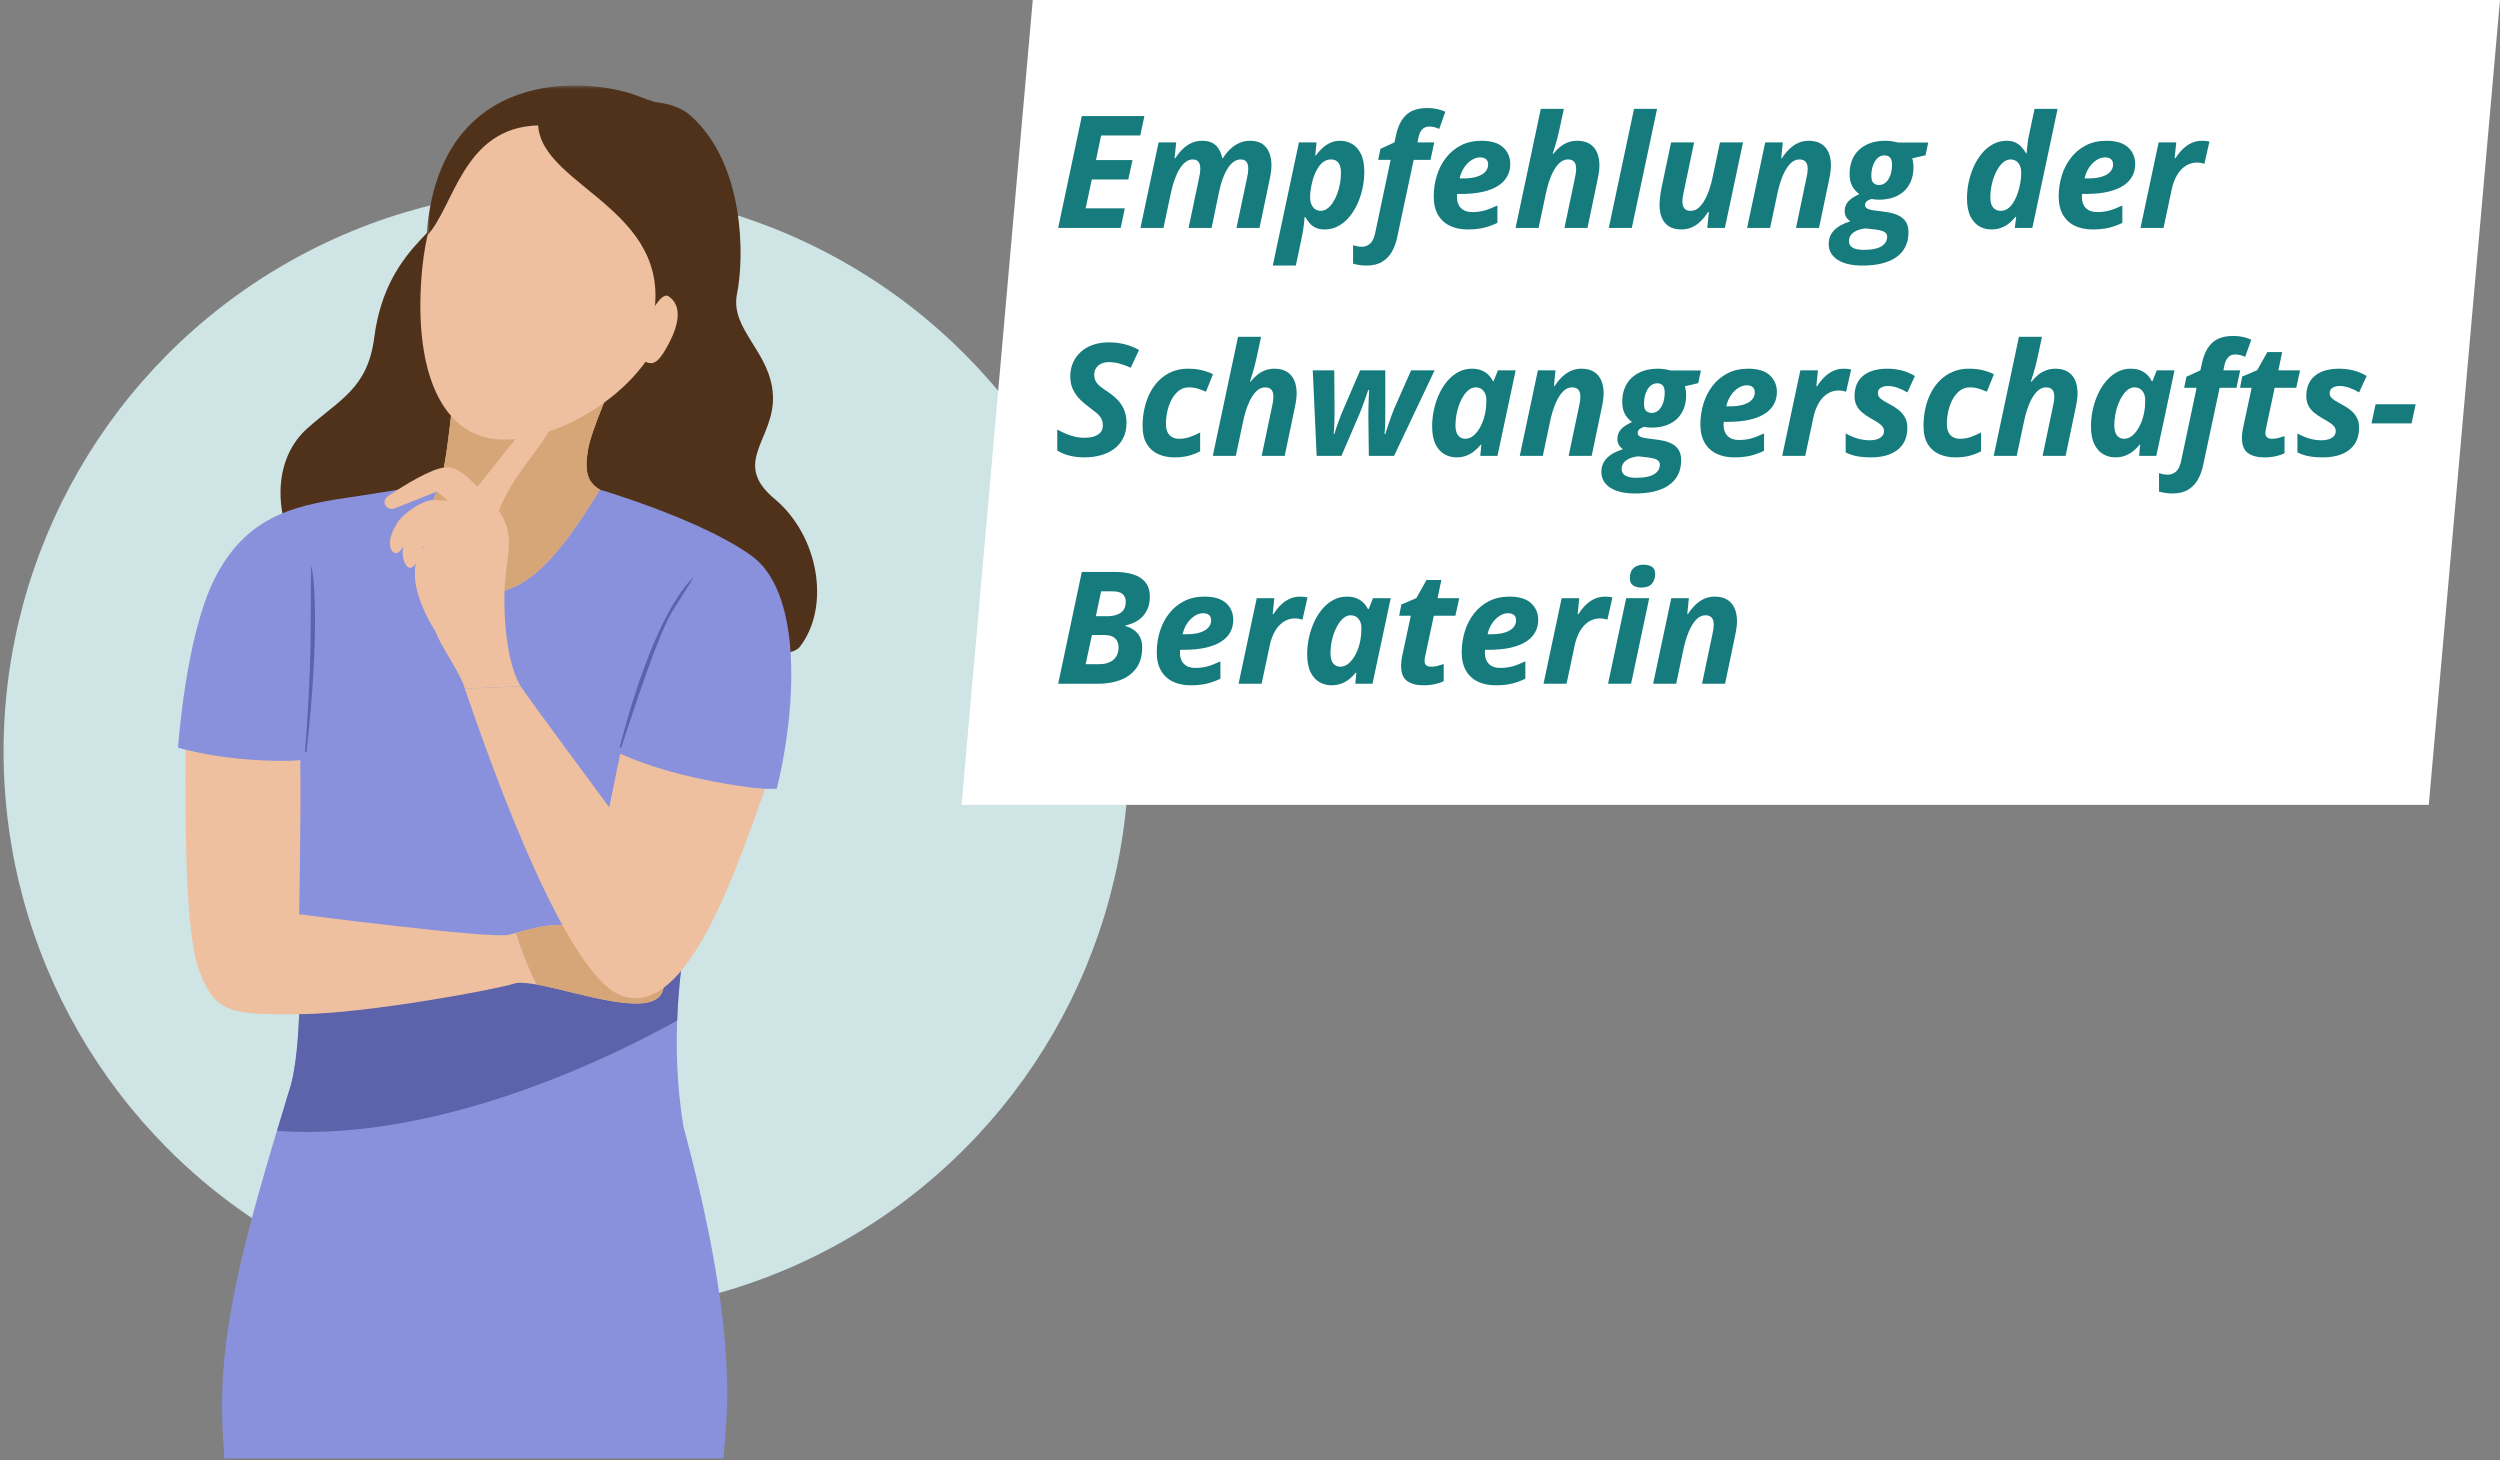 <?xml version="1.0" encoding="UTF-8"?>
<svg xmlns="http://www.w3.org/2000/svg" xmlns:xlink="http://www.w3.org/1999/xlink" width="351px" height="205px" viewBox="0 0 351 205" version="1.1">
  <rect x="0" y="0" width="351" height="205" fill="#808080" stroke="none"/>
  <title>Group 4</title>
  <defs>
    <polygon id="path-1" points="0 0 40.32 0 40.32 35.737 0 35.737"></polygon>
  </defs>
  <g id="Layouts" stroke="none" stroke-width="1" fill="none" fill-rule="evenodd">
    <g id="SSW_Seitenelement_Desktop" transform="translate(-220, -1693)">
      <g id="Group-9" transform="translate(220.5, 1693)">
        <g id="Group-2" transform="translate(0, 26.5)" fill="#CEE4E5">
          <circle id="Oval" cx="79" cy="79" r="79"></circle>
        </g>
        <g id="Group-3" transform="translate(134.5, 0)">
          <polygon id="Rectangle" fill="#FFFFFF" points="10 -2.47774024e-13 216 -2.47774024e-13 206 113 0 113"></polygon>
          <g id="Empfehlung-der-Schwa" transform="translate(13.44, 15.167)" fill="#157B7C" fill-rule="nonzero">
            <polygon id="Path" points="0.129 16.833 3.448 1.128 12.235 1.128 11.655 3.856 6.155 3.856 5.436 7.305 10.56 7.305 9.969 10.033 4.845 10.033 3.985 14.083 9.485 14.083 8.905 16.833"></polygon>
            <path d="M11.681,16.833 L14.227,4.823 L16.697,4.823 L16.472,7.047 L16.569,7.047 C16.876,6.567 17.217,6.145 17.589,5.779 C17.961,5.414 18.375,5.126 18.83,4.915 C19.285,4.703 19.791,4.598 20.35,4.598 C21.173,4.598 21.813,4.814 22.267,5.248 C22.722,5.681 23.021,6.281 23.164,7.047 L23.25,7.047 C23.551,6.567 23.891,6.145 24.271,5.779 C24.65,5.414 25.075,5.126 25.544,4.915 C26.013,4.703 26.523,4.598 27.074,4.598 C28.077,4.598 28.827,4.909 29.325,5.532 C29.823,6.155 30.071,6.997 30.071,8.057 C30.071,8.322 30.05,8.619 30.007,8.948 C29.964,9.278 29.903,9.625 29.824,9.99 L28.396,16.833 L25.162,16.833 L26.645,9.818 C26.702,9.575 26.745,9.346 26.774,9.131 C26.802,8.916 26.817,8.719 26.817,8.54 C26.817,8.089 26.729,7.756 26.553,7.541 C26.378,7.326 26.115,7.219 25.764,7.219 C25.391,7.219 25.048,7.337 24.733,7.573 C24.418,7.81 24.131,8.139 23.873,8.562 C23.615,8.984 23.388,9.475 23.191,10.033 C22.994,10.592 22.831,11.193 22.702,11.838 L21.671,16.833 L18.438,16.833 L19.909,9.818 C19.967,9.575 20.01,9.346 20.038,9.131 C20.067,8.916 20.081,8.719 20.081,8.54 C20.081,8.089 19.994,7.756 19.818,7.541 C19.643,7.326 19.379,7.219 19.029,7.219 C18.663,7.219 18.323,7.34 18.008,7.584 C17.693,7.827 17.406,8.162 17.149,8.588 C16.891,9.014 16.663,9.507 16.467,10.065 C16.27,10.624 16.103,11.222 15.967,11.859 L14.914,16.833 L11.681,16.833 Z" id="Path"></path>
            <path d="M30.258,22.118 L33.932,4.823 L36.403,4.823 L36.22,6.649 L36.317,6.649 C36.567,6.306 36.857,5.976 37.187,5.661 C37.516,5.346 37.892,5.09 38.315,4.893 C38.737,4.696 39.206,4.598 39.722,4.598 C40.302,4.598 40.85,4.741 41.366,5.027 C41.881,5.314 42.3,5.778 42.622,6.418 C42.945,7.059 43.106,7.913 43.106,8.98 C43.106,9.761 43.022,10.536 42.853,11.306 C42.685,12.076 42.442,12.806 42.123,13.498 C41.804,14.189 41.418,14.801 40.963,15.334 C40.508,15.868 39.994,16.287 39.421,16.591 C38.848,16.896 38.222,17.048 37.541,17.048 C37.054,17.048 36.643,16.971 36.306,16.817 C35.969,16.663 35.685,16.453 35.452,16.188 C35.219,15.924 35.006,15.626 34.813,15.297 L34.727,15.297 C34.684,15.877 34.627,16.412 34.555,16.903 C34.483,17.393 34.387,17.914 34.265,18.466 L33.492,22.118 L30.258,22.118 Z M36.994,14.438 C37.309,14.438 37.609,14.335 37.896,14.131 C38.182,13.927 38.444,13.648 38.68,13.293 C38.916,12.939 39.121,12.534 39.292,12.08 C39.464,11.625 39.597,11.143 39.69,10.635 C39.783,10.126 39.829,9.618 39.829,9.109 C39.829,8.479 39.713,8.007 39.48,7.691 C39.248,7.376 38.895,7.219 38.422,7.219 C38.079,7.219 37.765,7.308 37.482,7.487 C37.199,7.666 36.951,7.906 36.736,8.207 C36.521,8.508 36.335,8.846 36.177,9.222 C36.02,9.598 35.891,9.987 35.79,10.388 C35.69,10.789 35.617,11.175 35.57,11.548 C35.524,11.92 35.5,12.253 35.5,12.547 C35.5,13.113 35.635,13.569 35.903,13.917 C36.172,14.264 36.535,14.438 36.994,14.438 Z" id="Shape"></path>
            <path d="M43.4,22.118 C43.056,22.118 42.714,22.091 42.374,22.038 C42.034,21.984 41.753,21.921 41.531,21.85 L41.531,19.25 C41.76,19.329 41.971,19.386 42.165,19.422 C42.358,19.458 42.559,19.476 42.766,19.476 C43.203,19.476 43.586,19.331 43.916,19.041 C44.245,18.75 44.478,18.287 44.614,17.649 L46.805,7.283 L45.054,7.283 L45.377,5.726 L47.342,4.823 L47.536,3.921 C47.693,3.19 47.903,2.575 48.164,2.073 C48.426,1.572 48.739,1.169 49.104,0.865 C49.469,0.56 49.89,0.34 50.366,0.204 C50.843,0.068 51.374,0 51.962,0 C52.456,0 52.912,0.047 53.331,0.14 C53.75,0.233 54.135,0.362 54.486,0.526 L53.627,2.933 C53.419,2.84 53.2,2.761 52.971,2.696 C52.742,2.632 52.484,2.6 52.198,2.6 C51.79,2.6 51.46,2.743 51.21,3.029 C50.959,3.316 50.791,3.692 50.705,4.157 L50.576,4.823 L52.928,4.823 L52.402,7.283 L50.039,7.283 L47.729,18.133 C47.579,18.863 47.337,19.531 47.004,20.136 C46.671,20.741 46.213,21.223 45.629,21.581 C45.045,21.939 44.302,22.118 43.4,22.118 Z" id="Path"></path>
            <path d="M57.605,17.048 C56.667,17.048 55.842,16.878 55.129,16.538 C54.417,16.197 53.86,15.684 53.459,14.996 C53.058,14.309 52.857,13.446 52.857,12.407 C52.857,11.405 53,10.436 53.287,9.501 C53.573,8.567 54.001,7.731 54.571,6.993 C55.14,6.256 55.842,5.672 56.676,5.242 C57.51,4.812 58.475,4.598 59.571,4.598 C60.917,4.598 61.925,4.904 62.595,5.516 C63.265,6.128 63.599,6.914 63.599,7.874 C63.599,8.504 63.458,9.077 63.175,9.593 C62.892,10.108 62.464,10.551 61.891,10.919 C61.318,11.288 60.599,11.571 59.732,11.768 C58.866,11.965 57.849,12.063 56.681,12.063 L56.134,12.063 C56.126,12.149 56.121,12.225 56.117,12.289 C56.114,12.354 56.112,12.425 56.112,12.504 C56.112,13.148 56.298,13.66 56.671,14.04 C57.043,14.42 57.569,14.609 58.25,14.609 C58.88,14.609 59.453,14.538 59.969,14.395 C60.484,14.251 61.093,14.015 61.795,13.686 L61.795,16.124 C61.165,16.432 60.524,16.663 59.872,16.817 C59.22,16.971 58.465,17.048 57.605,17.048 Z M56.488,9.883 L56.971,9.883 C57.802,9.883 58.477,9.793 58.996,9.614 C59.516,9.435 59.895,9.199 60.135,8.905 C60.375,8.612 60.495,8.293 60.495,7.949 C60.495,7.605 60.396,7.349 60.2,7.181 C60.003,7.013 59.725,6.929 59.367,6.929 C58.966,6.929 58.568,7.054 58.175,7.305 C57.781,7.555 57.433,7.903 57.133,8.347 C56.832,8.791 56.617,9.303 56.488,9.883 Z" id="Shape"></path>
            <path d="M64.345,16.833 L67.89,0.118 L71.123,0.118 L70.5,3.019 C70.436,3.348 70.348,3.722 70.237,4.141 C70.126,4.56 70.009,4.972 69.888,5.376 C69.766,5.781 69.655,6.13 69.555,6.424 L69.641,6.424 C69.934,6.059 70.251,5.738 70.591,5.462 C70.931,5.187 71.302,4.974 71.703,4.823 C72.104,4.673 72.541,4.598 73.014,4.598 C73.701,4.598 74.276,4.739 74.738,5.022 C75.2,5.305 75.545,5.704 75.774,6.22 C76.004,6.735 76.118,7.348 76.118,8.057 C76.118,8.322 76.097,8.619 76.054,8.948 C76.011,9.278 75.95,9.625 75.871,9.99 L74.442,16.833 L71.209,16.833 L72.681,9.818 C72.738,9.575 72.781,9.346 72.81,9.131 C72.838,8.916 72.853,8.719 72.853,8.54 C72.853,8.089 72.756,7.756 72.562,7.541 C72.369,7.326 72.079,7.219 71.692,7.219 C71.205,7.219 70.765,7.428 70.371,7.847 C69.977,8.266 69.635,8.826 69.345,9.528 C69.055,10.23 68.817,11.007 68.631,11.859 L67.578,16.833 L64.345,16.833 Z" id="Path"></path>
            <polygon id="Path" points="77.433 16.833 80.978 0.118 84.211 0.118 80.666 16.833"></polygon>
            <path d="M87.61,17.048 C86.922,17.048 86.353,16.908 85.902,16.629 C85.451,16.35 85.114,15.95 84.892,15.431 C84.67,14.912 84.559,14.301 84.559,13.6 C84.559,13.335 84.58,12.994 84.623,12.579 C84.666,12.164 84.731,11.741 84.817,11.312 L86.181,4.823 L89.414,4.823 L87.943,11.838 C87.893,12.081 87.851,12.311 87.819,12.525 C87.787,12.74 87.771,12.937 87.771,13.116 C87.771,13.567 87.868,13.9 88.061,14.115 C88.254,14.33 88.544,14.438 88.931,14.438 C89.425,14.438 89.867,14.228 90.258,13.809 C90.648,13.39 90.99,12.828 91.284,12.123 C91.577,11.417 91.814,10.642 91.993,9.797 L93.045,4.823 L96.279,4.823 L93.733,16.833 L91.262,16.833 L91.488,14.609 L91.37,14.609 C91.062,15.082 90.723,15.503 90.354,15.872 C89.986,16.24 89.576,16.529 89.124,16.736 C88.673,16.944 88.168,17.048 87.61,17.048 Z" id="Path"></path>
            <path d="M96.852,16.833 L99.398,4.823 L101.869,4.823 L101.643,7.047 L101.74,7.047 C102.048,6.567 102.388,6.145 102.76,5.779 C103.133,5.414 103.546,5.126 104.001,4.915 C104.456,4.703 104.963,4.598 105.521,4.598 C106.209,4.598 106.783,4.739 107.245,5.022 C107.707,5.305 108.053,5.704 108.282,6.22 C108.511,6.735 108.626,7.348 108.626,8.057 C108.626,8.322 108.604,8.619 108.561,8.948 C108.518,9.278 108.457,9.625 108.379,9.99 L106.95,16.833 L103.716,16.833 L105.188,9.818 C105.245,9.575 105.288,9.346 105.317,9.131 C105.346,8.916 105.36,8.719 105.36,8.54 C105.36,8.089 105.263,7.756 105.07,7.541 C104.877,7.326 104.587,7.219 104.2,7.219 C103.713,7.219 103.272,7.428 102.879,7.847 C102.485,8.266 102.143,8.826 101.853,9.528 C101.563,10.23 101.324,11.007 101.138,11.859 L100.086,16.833 L96.852,16.833 Z" id="Path"></path>
            <path d="M113.045,22.118 C111.555,22.118 110.393,21.848 109.559,21.307 C108.725,20.766 108.307,20.023 108.307,19.078 C108.307,18.348 108.553,17.719 109.043,17.193 C109.534,16.667 110.302,16.231 111.347,15.888 C111.082,15.723 110.884,15.521 110.751,15.281 C110.619,15.041 110.553,14.767 110.553,14.459 C110.553,13.951 110.712,13.512 111.031,13.143 C111.349,12.774 111.874,12.422 112.604,12.085 C112.139,11.734 111.795,11.333 111.573,10.882 C111.351,10.431 111.24,9.883 111.24,9.238 C111.24,8.551 111.349,7.926 111.568,7.364 C111.786,6.802 112.099,6.324 112.508,5.93 C112.944,5.5 113.478,5.171 114.108,4.941 C114.738,4.712 115.455,4.598 116.257,4.598 C116.55,4.598 116.847,4.619 117.148,4.662 C117.449,4.705 117.746,4.766 118.04,4.845 L122.283,4.845 L121.907,6.628 L120.038,7.068 C120.095,7.255 120.138,7.453 120.167,7.665 C120.195,7.876 120.21,8.1 120.21,8.336 C120.21,9.009 120.104,9.62 119.893,10.167 C119.682,10.715 119.379,11.186 118.985,11.58 C118.57,11.995 118.056,12.314 117.444,12.536 C116.831,12.758 116.142,12.869 115.376,12.869 C115.168,12.869 114.975,12.86 114.796,12.842 C114.617,12.824 114.456,12.798 114.312,12.762 C114.012,12.855 113.786,12.971 113.636,13.111 C113.485,13.25 113.41,13.413 113.41,13.6 C113.41,13.764 113.464,13.9 113.571,14.008 C113.671,14.101 113.815,14.176 114.001,14.233 C114.187,14.291 114.416,14.337 114.688,14.373 L116.16,14.566 C116.941,14.667 117.576,14.833 118.067,15.066 C118.557,15.299 118.921,15.61 119.157,16 C119.393,16.391 119.512,16.872 119.512,17.445 C119.512,18.226 119.361,18.912 119.06,19.502 C118.76,20.093 118.316,20.589 117.728,20.99 C117.184,21.363 116.518,21.644 115.73,21.833 C114.943,22.023 114.047,22.118 113.045,22.118 Z M113.238,19.916 C113.832,19.916 114.35,19.866 114.79,19.766 C115.231,19.665 115.583,19.519 115.848,19.325 C116.07,19.168 116.237,18.985 116.348,18.777 C116.459,18.57 116.514,18.333 116.514,18.068 C116.514,17.954 116.498,17.855 116.466,17.773 C116.434,17.691 116.386,17.617 116.321,17.553 C116.185,17.41 116.001,17.304 115.768,17.236 C115.535,17.168 115.254,17.112 114.925,17.069 L113.464,16.897 C112.962,16.962 112.54,17.075 112.196,17.236 C111.852,17.397 111.593,17.599 111.417,17.843 C111.242,18.086 111.154,18.366 111.154,18.681 C111.154,19.096 111.328,19.406 111.675,19.61 C112.022,19.814 112.543,19.916 113.238,19.916 Z M115.397,10.807 C115.755,10.807 116.07,10.681 116.343,10.431 C116.615,10.18 116.826,9.836 116.976,9.399 C117.127,8.963 117.202,8.465 117.202,7.906 C117.202,7.677 117.175,7.48 117.121,7.315 C117.068,7.151 116.991,7.018 116.89,6.918 C116.804,6.825 116.699,6.757 116.574,6.714 C116.448,6.671 116.303,6.649 116.138,6.649 C115.859,6.649 115.607,6.723 115.381,6.87 C115.156,7.016 114.962,7.221 114.801,7.482 C114.64,7.743 114.515,8.048 114.425,8.395 C114.336,8.742 114.291,9.12 114.291,9.528 C114.291,9.657 114.3,9.775 114.318,9.883 C114.336,9.99 114.359,10.09 114.388,10.184 C114.545,10.599 114.882,10.807 115.397,10.807 Z" id="Shape"></path>
            <path d="M131.121,17.048 C130.541,17.048 129.993,16.905 129.478,16.618 C128.962,16.332 128.541,15.868 128.216,15.227 C127.89,14.586 127.727,13.736 127.727,12.676 C127.727,11.895 127.811,11.118 127.979,10.345 C128.147,9.571 128.391,8.839 128.71,8.148 C129.028,7.457 129.415,6.845 129.87,6.311 C130.325,5.778 130.84,5.359 131.417,5.054 C131.993,4.75 132.618,4.598 133.291,4.598 C133.771,4.598 134.177,4.676 134.51,4.834 C134.843,4.992 135.132,5.203 135.375,5.468 C135.619,5.733 135.834,6.03 136.02,6.359 L136.106,6.359 C136.106,6.316 136.116,6.159 136.138,5.887 C136.159,5.615 136.192,5.301 136.235,4.947 C136.278,4.592 136.331,4.265 136.396,3.964 L137.212,0.118 L140.446,0.118 L136.901,16.833 L134.441,16.833 L134.634,15.275 L134.548,15.275 C134.262,15.626 133.952,15.934 133.619,16.199 C133.286,16.464 132.915,16.672 132.507,16.822 C132.099,16.973 131.637,17.048 131.121,17.048 Z M132.475,14.438 C132.811,14.438 133.118,14.346 133.393,14.164 C133.669,13.981 133.912,13.737 134.124,13.433 C134.335,13.129 134.518,12.787 134.672,12.407 C134.826,12.028 134.953,11.639 135.053,11.242 C135.153,10.844 135.227,10.459 135.273,10.087 C135.32,9.715 135.343,9.389 135.343,9.109 C135.343,8.536 135.209,8.078 134.94,7.734 C134.672,7.391 134.305,7.219 133.839,7.219 C133.524,7.219 133.225,7.321 132.942,7.525 C132.659,7.729 132.4,8.008 132.163,8.363 C131.927,8.717 131.721,9.122 131.546,9.577 C131.37,10.031 131.236,10.513 131.143,11.021 C131.05,11.53 131.003,12.038 131.003,12.547 C131.003,13.17 131.13,13.641 131.384,13.959 C131.639,14.278 132.002,14.438 132.475,14.438 Z" id="Shape"></path>
            <path d="M145.348,17.048 C144.41,17.048 143.585,16.878 142.872,16.538 C142.159,16.197 141.603,15.684 141.202,14.996 C140.801,14.309 140.6,13.446 140.6,12.407 C140.6,11.405 140.743,10.436 141.03,9.501 C141.316,8.567 141.744,7.731 142.313,6.993 C142.883,6.256 143.585,5.672 144.419,5.242 C145.253,4.812 146.218,4.598 147.314,4.598 C148.66,4.598 149.668,4.904 150.338,5.516 C151.007,6.128 151.342,6.914 151.342,7.874 C151.342,8.504 151.201,9.077 150.918,9.593 C150.635,10.108 150.207,10.551 149.634,10.919 C149.061,11.288 148.342,11.571 147.475,11.768 C146.608,11.965 145.592,12.063 144.424,12.063 L143.876,12.063 C143.869,12.149 143.864,12.225 143.86,12.289 C143.857,12.354 143.855,12.425 143.855,12.504 C143.855,13.148 144.041,13.66 144.413,14.04 C144.786,14.42 145.312,14.609 145.993,14.609 C146.623,14.609 147.196,14.538 147.711,14.395 C148.227,14.251 148.836,14.015 149.537,13.686 L149.537,16.124 C148.907,16.432 148.266,16.663 147.615,16.817 C146.963,16.971 146.207,17.048 145.348,17.048 Z M144.231,9.883 L144.714,9.883 C145.545,9.883 146.22,9.793 146.739,9.614 C147.258,9.435 147.638,9.199 147.878,8.905 C148.118,8.612 148.238,8.293 148.238,7.949 C148.238,7.605 148.139,7.349 147.942,7.181 C147.745,7.013 147.468,6.929 147.11,6.929 C146.709,6.929 146.311,7.054 145.917,7.305 C145.524,7.555 145.176,7.903 144.875,8.347 C144.575,8.791 144.36,9.303 144.231,9.883 Z" id="Shape"></path>
            <path d="M152.088,16.833 L154.633,4.823 L157.104,4.823 L156.879,7.047 L156.997,7.047 C157.319,6.538 157.67,6.102 158.049,5.736 C158.429,5.371 158.841,5.09 159.285,4.893 C159.729,4.696 160.212,4.598 160.735,4.598 C160.907,4.598 161.091,4.608 161.288,4.63 C161.485,4.651 161.644,4.68 161.766,4.716 L161.057,7.831 C160.943,7.788 160.79,7.749 160.601,7.713 C160.411,7.677 160.205,7.659 159.983,7.659 C159.582,7.659 159.199,7.74 158.834,7.901 C158.468,8.062 158.132,8.3 157.824,8.615 C157.516,8.93 157.246,9.326 157.013,9.802 C156.78,10.278 156.596,10.832 156.46,11.462 L155.321,16.833 L152.088,16.833 Z" id="Path"></path>
            <path d="M3.824,49.048 C3.036,49.048 2.315,48.962 1.66,48.79 C1.004,48.618 0.451,48.382 0,48.081 L0,45.138 C0.652,45.503 1.291,45.788 1.917,45.992 C2.544,46.196 3.187,46.298 3.846,46.298 C4.211,46.298 4.549,46.264 4.861,46.196 C5.172,46.128 5.443,46.022 5.672,45.879 C5.901,45.736 6.08,45.557 6.209,45.342 C6.338,45.127 6.402,44.876 6.402,44.59 C6.402,44.182 6.322,43.84 6.161,43.564 C6,43.288 5.778,43.032 5.495,42.796 C5.212,42.56 4.884,42.305 4.512,42.033 C4.075,41.718 3.651,41.36 3.239,40.959 C2.827,40.558 2.489,40.091 2.224,39.557 C1.959,39.024 1.826,38.399 1.826,37.683 C1.826,36.981 1.953,36.34 2.208,35.76 C2.462,35.18 2.825,34.675 3.298,34.245 C3.771,33.815 4.338,33.484 5,33.251 C5.663,33.019 6.402,32.902 7.219,32.902 C8.028,32.902 8.778,32.99 9.469,33.166 C10.16,33.341 10.832,33.608 11.483,33.966 L10.312,36.469 C9.754,36.204 9.222,36.005 8.717,35.873 C8.212,35.74 7.713,35.674 7.219,35.674 C6.925,35.674 6.655,35.715 6.408,35.797 C6.161,35.88 5.946,35.998 5.763,36.152 C5.581,36.306 5.439,36.49 5.339,36.705 C5.239,36.92 5.188,37.163 5.188,37.436 C5.188,37.808 5.265,38.127 5.419,38.392 C5.573,38.657 5.795,38.902 6.085,39.127 C6.375,39.353 6.725,39.602 7.133,39.874 C7.713,40.254 8.194,40.66 8.578,41.093 C8.961,41.527 9.247,41.997 9.437,42.506 C9.627,43.014 9.722,43.576 9.722,44.192 C9.722,45.016 9.568,45.732 9.26,46.341 C8.952,46.95 8.528,47.454 7.987,47.855 C7.446,48.257 6.819,48.556 6.107,48.752 C5.394,48.949 4.633,49.048 3.824,49.048 Z" id="Path"></path>
            <path d="M16.45,49.048 C15.62,49.048 14.866,48.899 14.189,48.602 C13.512,48.305 12.975,47.832 12.578,47.184 C12.18,46.536 11.982,45.686 11.982,44.633 C11.982,43.766 12.071,42.936 12.25,42.141 C12.429,41.346 12.694,40.612 13.045,39.938 C13.396,39.265 13.829,38.68 14.345,38.182 C14.861,37.684 15.451,37.296 16.117,37.017 C16.783,36.737 17.525,36.598 18.341,36.598 C19.057,36.598 19.7,36.666 20.269,36.802 C20.839,36.938 21.37,37.128 21.864,37.371 L20.876,39.831 C20.489,39.666 20.11,39.523 19.738,39.401 C19.365,39.28 18.943,39.219 18.47,39.219 C17.961,39.219 17.508,39.366 17.111,39.659 C16.714,39.953 16.377,40.347 16.101,40.841 C15.826,41.335 15.616,41.888 15.473,42.5 C15.33,43.113 15.258,43.734 15.258,44.364 C15.258,44.815 15.331,45.195 15.478,45.503 C15.625,45.811 15.836,46.044 16.112,46.201 C16.388,46.359 16.719,46.438 17.106,46.438 C17.65,46.438 18.155,46.353 18.62,46.185 C19.086,46.017 19.566,45.807 20.06,45.557 L20.06,48.199 C19.558,48.464 19.018,48.672 18.438,48.822 C17.858,48.973 17.195,49.048 16.45,49.048 Z" id="Path"></path>
            <path d="M21.836,48.833 L25.381,32.118 L28.615,32.118 L27.992,35.019 C27.927,35.348 27.839,35.722 27.728,36.141 C27.617,36.56 27.501,36.972 27.379,37.376 C27.258,37.781 27.147,38.13 27.046,38.424 L27.132,38.424 C27.426,38.059 27.743,37.738 28.083,37.462 C28.423,37.187 28.794,36.974 29.195,36.823 C29.596,36.673 30.033,36.598 30.505,36.598 C31.193,36.598 31.767,36.739 32.229,37.022 C32.691,37.305 33.037,37.704 33.266,38.22 C33.495,38.735 33.61,39.348 33.61,40.057 C33.61,40.322 33.588,40.619 33.545,40.948 C33.502,41.278 33.441,41.625 33.363,41.99 L31.934,48.833 L28.701,48.833 L30.172,41.818 C30.23,41.575 30.273,41.346 30.301,41.131 C30.33,40.916 30.344,40.719 30.344,40.54 C30.344,40.089 30.247,39.756 30.054,39.541 C29.861,39.326 29.571,39.219 29.184,39.219 C28.697,39.219 28.257,39.428 27.863,39.847 C27.469,40.266 27.127,40.826 26.837,41.528 C26.547,42.23 26.309,43.007 26.122,43.859 L25.07,48.833 L21.836,48.833 Z" id="Path"></path>
            <path d="M36.418,48.833 L35.87,36.823 L38.888,36.823 L38.931,42.141 C38.931,42.728 38.926,43.312 38.915,43.892 C38.904,44.472 38.87,45.098 38.813,45.771 L38.91,45.771 C39.01,45.406 39.139,45 39.296,44.552 C39.454,44.105 39.604,43.696 39.748,43.328 C39.891,42.959 39.991,42.71 40.048,42.581 L42.53,36.823 L46.053,36.823 L46.053,42.581 C46.053,43.082 46.05,43.591 46.043,44.106 C46.035,44.622 46.003,45.177 45.946,45.771 L46.053,45.771 C46.161,45.442 46.29,45.048 46.44,44.59 C46.59,44.132 46.746,43.68 46.907,43.236 C47.068,42.792 47.21,42.427 47.332,42.141 L49.684,36.823 L52.982,36.823 L47.289,48.833 L43.744,48.833 L43.679,43.247 C43.679,42.946 43.683,42.577 43.69,42.141 C43.697,41.704 43.71,41.258 43.728,40.803 C43.746,40.348 43.765,39.946 43.787,39.595 L43.658,39.595 C43.536,39.946 43.4,40.336 43.25,40.766 C43.099,41.195 42.951,41.611 42.804,42.012 C42.657,42.413 42.523,42.749 42.401,43.021 L39.898,48.833 L36.418,48.833 Z" id="Path"></path>
            <path d="M56.026,49.048 C55.446,49.048 54.898,48.905 54.383,48.618 C53.867,48.332 53.446,47.87 53.12,47.232 C52.795,46.595 52.632,45.75 52.632,44.697 C52.632,43.91 52.716,43.129 52.884,42.355 C53.052,41.582 53.296,40.85 53.615,40.159 C53.933,39.468 54.32,38.855 54.775,38.322 C55.229,37.788 55.745,37.368 56.322,37.06 C56.898,36.752 57.523,36.598 58.196,36.598 C58.705,36.598 59.149,36.671 59.528,36.818 C59.908,36.965 60.234,37.171 60.506,37.436 C60.778,37.701 61,38.008 61.172,38.359 L61.258,38.359 L61.87,36.823 L64.362,36.823 L61.805,48.833 L59.388,48.833 L59.539,47.275 L59.453,47.275 C59.166,47.626 58.855,47.934 58.518,48.199 C58.182,48.464 57.809,48.672 57.401,48.822 C56.993,48.973 56.535,49.048 56.026,49.048 Z M57.294,46.438 C57.738,46.438 58.15,46.264 58.529,45.917 C58.909,45.569 59.235,45.116 59.507,44.558 C59.779,43.999 59.972,43.408 60.087,42.785 C60.144,42.499 60.185,42.21 60.21,41.92 C60.235,41.63 60.248,41.317 60.248,40.98 C60.248,40.472 60.114,40.051 59.845,39.718 C59.576,39.385 59.209,39.219 58.744,39.219 C58.429,39.219 58.13,39.321 57.847,39.525 C57.564,39.729 57.304,40.008 57.068,40.363 C56.832,40.717 56.626,41.122 56.45,41.577 C56.275,42.031 56.141,42.513 56.048,43.021 C55.955,43.53 55.908,44.038 55.908,44.547 C55.908,45.17 56.03,45.641 56.273,45.959 C56.517,46.278 56.857,46.438 57.294,46.438 Z" id="Shape"></path>
            <path d="M64.936,48.833 L67.481,36.823 L69.952,36.823 L69.727,39.047 L69.823,39.047 C70.131,38.567 70.471,38.145 70.844,37.779 C71.216,37.414 71.63,37.126 72.084,36.915 C72.539,36.703 73.046,36.598 73.604,36.598 C74.292,36.598 74.867,36.739 75.329,37.022 C75.791,37.305 76.136,37.704 76.365,38.22 C76.594,38.735 76.709,39.348 76.709,40.057 C76.709,40.322 76.688,40.619 76.645,40.948 C76.602,41.278 76.541,41.625 76.462,41.99 L75.033,48.833 L71.8,48.833 L73.271,41.818 C73.329,41.575 73.372,41.346 73.4,41.131 C73.429,40.916 73.443,40.719 73.443,40.54 C73.443,40.089 73.347,39.756 73.153,39.541 C72.96,39.326 72.67,39.219 72.283,39.219 C71.796,39.219 71.356,39.428 70.962,39.847 C70.568,40.266 70.226,40.826 69.936,41.528 C69.646,42.23 69.408,43.007 69.222,43.859 L68.169,48.833 L64.936,48.833 Z" id="Path"></path>
            <path d="M81.128,54.118 C79.639,54.118 78.477,53.848 77.642,53.307 C76.808,52.766 76.391,52.023 76.391,51.078 C76.391,50.348 76.636,49.719 77.127,49.193 C77.617,48.667 78.385,48.231 79.431,47.888 C79.166,47.723 78.967,47.521 78.835,47.281 C78.702,47.041 78.636,46.767 78.636,46.459 C78.636,45.951 78.795,45.512 79.114,45.143 C79.433,44.774 79.957,44.422 80.688,44.085 C80.222,43.734 79.878,43.333 79.656,42.882 C79.434,42.431 79.323,41.883 79.323,41.238 C79.323,40.551 79.433,39.926 79.651,39.364 C79.869,38.802 80.183,38.324 80.591,37.93 C81.028,37.5 81.561,37.171 82.192,36.941 C82.822,36.712 83.538,36.598 84.34,36.598 C84.634,36.598 84.931,36.619 85.232,36.662 C85.532,36.705 85.83,36.766 86.123,36.845 L90.366,36.845 L89.99,38.628 L88.121,39.068 C88.179,39.255 88.222,39.453 88.25,39.665 C88.279,39.876 88.293,40.1 88.293,40.336 C88.293,41.009 88.188,41.62 87.976,42.167 C87.765,42.715 87.462,43.186 87.069,43.58 C86.653,43.995 86.139,44.314 85.527,44.536 C84.915,44.758 84.225,44.869 83.459,44.869 C83.251,44.869 83.058,44.86 82.879,44.842 C82.7,44.824 82.539,44.798 82.396,44.762 C82.095,44.855 81.869,44.971 81.719,45.111 C81.569,45.25 81.493,45.413 81.493,45.6 C81.493,45.764 81.547,45.9 81.654,46.008 C81.755,46.101 81.898,46.176 82.084,46.233 C82.27,46.291 82.5,46.337 82.772,46.373 L84.243,46.566 C85.024,46.667 85.66,46.833 86.15,47.066 C86.641,47.299 87.004,47.61 87.24,48 C87.477,48.391 87.595,48.872 87.595,49.445 C87.595,50.226 87.445,50.912 87.144,51.502 C86.843,52.093 86.399,52.589 85.812,52.99 C85.267,53.363 84.601,53.644 83.814,53.833 C83.026,54.023 82.131,54.118 81.128,54.118 Z M81.321,51.916 C81.916,51.916 82.433,51.866 82.874,51.766 C83.314,51.665 83.667,51.519 83.932,51.325 C84.154,51.168 84.32,50.985 84.431,50.777 C84.542,50.57 84.598,50.333 84.598,50.068 C84.598,49.954 84.582,49.855 84.55,49.773 C84.517,49.691 84.469,49.617 84.404,49.553 C84.268,49.41 84.084,49.304 83.851,49.236 C83.619,49.168 83.337,49.112 83.008,49.069 L81.547,48.897 C81.046,48.962 80.623,49.075 80.279,49.236 C79.936,49.397 79.676,49.599 79.501,49.843 C79.325,50.086 79.237,50.366 79.237,50.681 C79.237,51.096 79.411,51.406 79.758,51.61 C80.106,51.814 80.627,51.916 81.321,51.916 Z M83.481,42.807 C83.839,42.807 84.154,42.681 84.426,42.431 C84.698,42.18 84.909,41.836 85.06,41.399 C85.21,40.963 85.285,40.465 85.285,39.906 C85.285,39.677 85.258,39.48 85.205,39.315 C85.151,39.151 85.074,39.018 84.974,38.918 C84.888,38.825 84.782,38.757 84.657,38.714 C84.532,38.671 84.387,38.649 84.222,38.649 C83.943,38.649 83.69,38.723 83.465,38.87 C83.239,39.016 83.046,39.221 82.884,39.482 C82.723,39.743 82.598,40.048 82.508,40.395 C82.419,40.742 82.374,41.12 82.374,41.528 C82.374,41.657 82.383,41.775 82.401,41.883 C82.419,41.99 82.442,42.09 82.471,42.184 C82.628,42.599 82.965,42.807 83.481,42.807 Z" id="Shape"></path>
            <path d="M95.043,49.048 C94.105,49.048 93.28,48.878 92.567,48.538 C91.855,48.197 91.298,47.684 90.897,46.996 C90.496,46.309 90.295,45.446 90.295,44.407 C90.295,43.405 90.439,42.436 90.725,41.501 C91.011,40.567 91.439,39.731 92.009,38.993 C92.578,38.256 93.28,37.672 94.114,37.242 C94.948,36.812 95.913,36.598 97.009,36.598 C98.356,36.598 99.364,36.904 100.033,37.516 C100.703,38.128 101.037,38.914 101.037,39.874 C101.037,40.504 100.896,41.077 100.613,41.593 C100.33,42.108 99.902,42.551 99.329,42.919 C98.757,43.288 98.037,43.571 97.17,43.768 C96.304,43.965 95.287,44.063 94.12,44.063 L93.572,44.063 C93.565,44.149 93.559,44.225 93.556,44.289 C93.552,44.354 93.55,44.425 93.55,44.504 C93.55,45.148 93.736,45.66 94.109,46.04 C94.481,46.42 95.008,46.609 95.688,46.609 C96.318,46.609 96.891,46.538 97.407,46.395 C97.922,46.251 98.531,46.015 99.233,45.686 L99.233,48.124 C98.603,48.432 97.962,48.663 97.31,48.817 C96.658,48.971 95.903,49.048 95.043,49.048 Z M93.926,41.883 L94.41,41.883 C95.24,41.883 95.915,41.793 96.434,41.614 C96.954,41.435 97.333,41.199 97.573,40.905 C97.813,40.612 97.933,40.293 97.933,39.949 C97.933,39.605 97.835,39.349 97.638,39.181 C97.441,39.013 97.163,38.929 96.805,38.929 C96.404,38.929 96.007,39.054 95.613,39.305 C95.219,39.555 94.871,39.903 94.571,40.347 C94.27,40.791 94.055,41.303 93.926,41.883 Z" id="Shape"></path>
            <path d="M101.783,48.833 L104.329,36.823 L106.799,36.823 L106.574,39.047 L106.692,39.047 C107.014,38.538 107.365,38.102 107.745,37.736 C108.124,37.371 108.536,37.09 108.98,36.893 C109.424,36.696 109.907,36.598 110.43,36.598 C110.602,36.598 110.787,36.608 110.983,36.63 C111.18,36.651 111.34,36.68 111.462,36.716 L110.753,39.831 C110.638,39.788 110.486,39.749 110.296,39.713 C110.106,39.677 109.9,39.659 109.678,39.659 C109.277,39.659 108.894,39.74 108.529,39.901 C108.164,40.062 107.827,40.3 107.519,40.615 C107.211,40.93 106.941,41.326 106.708,41.802 C106.475,42.278 106.291,42.832 106.155,43.462 L105.016,48.833 L101.783,48.833 Z" id="Path"></path>
            <path d="M114.291,49.048 C113.525,49.048 112.857,48.994 112.287,48.887 C111.718,48.779 111.186,48.6 110.692,48.35 L110.692,45.686 C111.229,45.993 111.783,46.232 112.352,46.4 C112.921,46.568 113.51,46.652 114.119,46.652 C114.456,46.652 114.772,46.606 115.07,46.513 C115.367,46.42 115.609,46.276 115.795,46.083 C115.981,45.89 116.074,45.646 116.074,45.353 C116.074,45.152 116.027,44.973 115.934,44.815 C115.841,44.658 115.664,44.484 115.403,44.294 C115.141,44.105 114.763,43.874 114.269,43.602 C113.775,43.322 113.354,43.036 113.007,42.742 C112.66,42.449 112.395,42.116 112.212,41.743 C112.03,41.371 111.938,40.934 111.938,40.433 C111.938,39.602 112.121,38.902 112.486,38.333 C112.851,37.763 113.376,37.332 114.06,37.038 C114.744,36.744 115.562,36.598 116.514,36.598 C117.209,36.598 117.879,36.676 118.523,36.834 C119.168,36.992 119.798,37.253 120.414,37.618 L119.35,39.928 C118.928,39.67 118.478,39.455 118.002,39.283 C117.526,39.111 117.052,39.025 116.579,39.025 C116.228,39.025 115.913,39.108 115.634,39.272 C115.354,39.437 115.215,39.691 115.215,40.035 C115.215,40.221 115.265,40.391 115.365,40.545 C115.465,40.699 115.635,40.855 115.875,41.013 C116.115,41.17 116.439,41.356 116.847,41.571 C117.334,41.822 117.766,42.099 118.142,42.404 C118.518,42.708 118.813,43.059 119.028,43.457 C119.243,43.854 119.35,44.325 119.35,44.869 C119.35,45.786 119.143,46.554 118.727,47.173 C118.312,47.793 117.727,48.26 116.971,48.575 C116.215,48.89 115.322,49.048 114.291,49.048 Z" id="Path"></path>
            <path d="M126.09,49.048 C125.259,49.048 124.505,48.899 123.829,48.602 C123.152,48.305 122.615,47.832 122.217,47.184 C121.82,46.536 121.621,45.686 121.621,44.633 C121.621,43.766 121.711,42.936 121.89,42.141 C122.069,41.346 122.334,40.612 122.685,39.938 C123.035,39.265 123.469,38.68 123.984,38.182 C124.5,37.684 125.091,37.296 125.757,37.017 C126.423,36.737 127.164,36.598 127.98,36.598 C128.697,36.598 129.339,36.666 129.909,36.802 C130.478,36.938 131.01,37.128 131.504,37.371 L130.516,39.831 C130.129,39.666 129.749,39.523 129.377,39.401 C129.005,39.28 128.582,39.219 128.109,39.219 C127.601,39.219 127.148,39.366 126.75,39.659 C126.353,39.953 126.016,40.347 125.741,40.841 C125.465,41.335 125.256,41.888 125.112,42.5 C124.969,43.113 124.897,43.734 124.897,44.364 C124.897,44.815 124.971,45.195 125.118,45.503 C125.264,45.811 125.476,46.044 125.751,46.201 C126.027,46.359 126.358,46.438 126.745,46.438 C127.289,46.438 127.794,46.353 128.26,46.185 C128.725,46.017 129.205,45.807 129.699,45.557 L129.699,48.199 C129.198,48.464 128.657,48.672 128.077,48.822 C127.497,48.973 126.835,49.048 126.09,49.048 Z" id="Path"></path>
            <path d="M131.476,48.833 L135.021,32.118 L138.254,32.118 L137.631,35.019 C137.567,35.348 137.479,35.722 137.368,36.141 C137.257,36.56 137.14,36.972 137.019,37.376 C136.897,37.781 136.786,38.13 136.686,38.424 L136.772,38.424 C137.065,38.059 137.382,37.738 137.722,37.462 C138.063,37.187 138.433,36.974 138.834,36.823 C139.235,36.673 139.672,36.598 140.145,36.598 C140.832,36.598 141.407,36.739 141.869,37.022 C142.331,37.305 142.676,37.704 142.905,38.22 C143.135,38.735 143.249,39.348 143.249,40.057 C143.249,40.322 143.228,40.619 143.185,40.948 C143.142,41.278 143.081,41.625 143.002,41.99 L141.573,48.833 L138.34,48.833 L139.812,41.818 C139.869,41.575 139.912,41.346 139.941,41.131 C139.969,40.916 139.984,40.719 139.984,40.54 C139.984,40.089 139.887,39.756 139.694,39.541 C139.5,39.326 139.21,39.219 138.823,39.219 C138.336,39.219 137.896,39.428 137.502,39.847 C137.108,40.266 136.766,40.826 136.476,41.528 C136.186,42.23 135.948,43.007 135.762,43.859 L134.709,48.833 L131.476,48.833 Z" id="Path"></path>
            <path d="M148.528,49.048 C147.948,49.048 147.4,48.905 146.884,48.618 C146.369,48.332 145.948,47.87 145.622,47.232 C145.296,46.595 145.133,45.75 145.133,44.697 C145.133,43.91 145.217,43.129 145.386,42.355 C145.554,41.582 145.797,40.85 146.116,40.159 C146.435,39.468 146.822,38.855 147.276,38.322 C147.731,37.788 148.247,37.368 148.823,37.06 C149.4,36.752 150.024,36.598 150.698,36.598 C151.206,36.598 151.65,36.671 152.03,36.818 C152.409,36.965 152.735,37.171 153.007,37.436 C153.279,37.701 153.501,38.008 153.673,38.359 L153.759,38.359 L154.371,36.823 L156.864,36.823 L154.307,48.833 L151.89,48.833 L152.04,47.275 L151.954,47.275 C151.668,47.626 151.357,47.934 151.02,48.199 C150.683,48.464 150.311,48.672 149.903,48.822 C149.495,48.973 149.036,49.048 148.528,49.048 Z M149.795,46.438 C150.239,46.438 150.651,46.264 151.031,45.917 C151.41,45.569 151.736,45.116 152.008,44.558 C152.28,43.999 152.474,43.408 152.588,42.785 C152.646,42.499 152.687,42.21 152.712,41.92 C152.737,41.63 152.749,41.317 152.749,40.98 C152.749,40.472 152.615,40.051 152.347,39.718 C152.078,39.385 151.711,39.219 151.246,39.219 C150.93,39.219 150.631,39.321 150.349,39.525 C150.066,39.729 149.806,40.008 149.57,40.363 C149.333,40.717 149.128,41.122 148.952,41.577 C148.777,42.031 148.642,42.513 148.549,43.021 C148.456,43.53 148.41,44.038 148.41,44.547 C148.41,45.17 148.531,45.641 148.775,45.959 C149.018,46.278 149.358,46.438 149.795,46.438 Z" id="Shape"></path>
            <path d="M156.556,54.118 C156.213,54.118 155.871,54.091 155.53,54.038 C155.19,53.984 154.909,53.921 154.687,53.85 L154.687,51.25 C154.916,51.329 155.128,51.386 155.321,51.422 C155.514,51.458 155.715,51.476 155.922,51.476 C156.359,51.476 156.742,51.331 157.072,51.041 C157.401,50.75 157.634,50.287 157.77,49.649 L159.962,39.283 L158.211,39.283 L158.533,37.726 L160.499,36.823 L160.692,35.921 C160.85,35.19 161.059,34.575 161.32,34.073 C161.582,33.572 161.895,33.169 162.26,32.865 C162.626,32.56 163.046,32.34 163.523,32.204 C163.999,32.068 164.531,32 165.118,32 C165.612,32 166.068,32.047 166.487,32.14 C166.906,32.233 167.291,32.362 167.642,32.526 L166.783,34.933 C166.575,34.84 166.357,34.761 166.128,34.696 C165.898,34.632 165.641,34.6 165.354,34.6 C164.946,34.6 164.616,34.743 164.366,35.029 C164.115,35.316 163.947,35.692 163.861,36.157 L163.732,36.823 L166.085,36.823 L165.558,39.283 L163.195,39.283 L160.885,50.133 C160.735,50.863 160.493,51.531 160.16,52.136 C159.827,52.741 159.369,53.223 158.785,53.581 C158.202,53.939 157.459,54.118 156.556,54.118 Z" id="Path"></path>
            <path d="M169.451,49.048 C168.499,49.048 167.739,48.847 167.174,48.446 C166.608,48.045 166.325,47.322 166.325,46.276 C166.325,46.104 166.336,45.917 166.357,45.712 C166.379,45.508 166.411,45.295 166.454,45.073 L167.689,39.283 L166.056,39.283 L166.368,37.704 L168.473,36.802 L169.891,34.267 L171.975,34.267 L171.449,36.823 L174.489,36.823 L173.952,39.283 L170.923,39.283 L169.687,45.073 C169.666,45.181 169.65,45.286 169.639,45.39 C169.628,45.494 169.623,45.578 169.623,45.643 C169.623,45.929 169.709,46.133 169.881,46.255 C170.053,46.377 170.282,46.438 170.568,46.438 C170.862,46.438 171.143,46.403 171.411,46.335 C171.68,46.267 171.979,46.176 172.308,46.062 L172.308,48.479 C171.965,48.643 171.551,48.779 171.068,48.887 C170.584,48.994 170.045,49.048 169.451,49.048 Z" id="Path"></path>
            <path d="M177.716,49.048 C176.95,49.048 176.282,48.994 175.712,48.887 C175.143,48.779 174.611,48.6 174.117,48.35 L174.117,45.686 C174.654,45.993 175.208,46.232 175.777,46.4 C176.346,46.568 176.935,46.652 177.544,46.652 C177.881,46.652 178.197,46.606 178.495,46.513 C178.792,46.42 179.034,46.276 179.22,46.083 C179.406,45.89 179.499,45.646 179.499,45.353 C179.499,45.152 179.452,44.973 179.359,44.815 C179.266,44.658 179.089,44.484 178.828,44.294 C178.566,44.105 178.188,43.874 177.694,43.602 C177.2,43.322 176.779,43.036 176.432,42.742 C176.085,42.449 175.82,42.116 175.637,41.743 C175.455,41.371 175.363,40.934 175.363,40.433 C175.363,39.602 175.546,38.902 175.911,38.333 C176.276,37.763 176.801,37.332 177.485,37.038 C178.169,36.744 178.987,36.598 179.939,36.598 C180.634,36.598 181.304,36.676 181.948,36.834 C182.593,36.992 183.223,37.253 183.839,37.618 L182.775,39.928 C182.353,39.67 181.903,39.455 181.427,39.283 C180.951,39.111 180.477,39.025 180.004,39.025 C179.653,39.025 179.338,39.108 179.059,39.272 C178.779,39.437 178.64,39.691 178.64,40.035 C178.64,40.221 178.69,40.391 178.79,40.545 C178.89,40.699 179.06,40.855 179.3,41.013 C179.54,41.17 179.864,41.356 180.272,41.571 C180.759,41.822 181.191,42.099 181.567,42.404 C181.943,42.708 182.238,43.059 182.453,43.457 C182.668,43.854 182.775,44.325 182.775,44.869 C182.775,45.786 182.568,46.554 182.152,47.173 C181.737,47.793 181.152,48.26 180.396,48.575 C179.64,48.89 178.747,49.048 177.716,49.048 Z" id="Path"></path>
            <polygon id="Path" points="184.52 44.278 185.089 41.593 190.718 41.593 190.149 44.278"></polygon>
            <path d="M0.129,80.833 L3.448,65.128 L8.024,65.128 C9.027,65.128 9.901,65.244 10.646,65.477 C11.39,65.71 11.969,66.082 12.38,66.594 C12.792,67.106 12.998,67.781 12.998,68.619 C12.998,69.328 12.864,69.957 12.595,70.504 C12.327,71.052 11.938,71.507 11.43,71.869 C10.921,72.23 10.302,72.49 9.571,72.647 L9.571,72.733 C10.287,72.92 10.859,73.265 11.285,73.77 C11.711,74.275 11.924,74.921 11.924,75.709 C11.924,76.898 11.652,77.87 11.107,78.625 C10.563,79.381 9.824,79.938 8.889,80.296 C7.955,80.654 6.904,80.833 5.736,80.833 L0.129,80.833 Z M3.985,78.083 L5.919,78.083 C6.456,78.083 6.925,77.993 7.326,77.814 C7.727,77.635 8.041,77.37 8.266,77.02 C8.492,76.669 8.604,76.239 8.604,75.73 C8.604,75.179 8.442,74.751 8.116,74.447 C7.79,74.142 7.298,73.99 6.639,73.99 L4.866,73.99 L3.985,78.083 Z M5.414,71.348 L7.015,71.348 C7.537,71.348 7.994,71.278 8.384,71.138 C8.775,70.999 9.077,70.78 9.292,70.483 C9.507,70.186 9.614,69.801 9.614,69.328 C9.614,68.841 9.464,68.474 9.163,68.227 C8.862,67.98 8.404,67.856 7.788,67.856 L6.155,67.856 L5.414,71.348 Z" id="Shape"></path>
            <path d="M18.717,81.048 C17.779,81.048 16.953,80.878 16.241,80.538 C15.528,80.197 14.972,79.684 14.571,78.996 C14.169,78.309 13.969,77.446 13.969,76.407 C13.969,75.405 14.112,74.436 14.399,73.501 C14.685,72.567 15.113,71.731 15.682,70.993 C16.252,70.256 16.953,69.672 17.788,69.242 C18.622,68.812 19.587,68.598 20.683,68.598 C22.029,68.598 23.037,68.904 23.707,69.516 C24.376,70.128 24.711,70.914 24.711,71.874 C24.711,72.504 24.57,73.077 24.287,73.593 C24.004,74.108 23.576,74.551 23.003,74.919 C22.43,75.288 21.71,75.571 20.844,75.768 C19.977,75.965 18.96,76.063 17.793,76.063 L17.245,76.063 C17.238,76.149 17.233,76.225 17.229,76.289 C17.226,76.354 17.224,76.425 17.224,76.504 C17.224,77.148 17.41,77.66 17.782,78.04 C18.155,78.42 18.681,78.609 19.362,78.609 C19.992,78.609 20.565,78.538 21.08,78.395 C21.596,78.251 22.205,78.015 22.906,77.686 L22.906,80.124 C22.276,80.432 21.635,80.663 20.984,80.817 C20.332,80.971 19.576,81.048 18.717,81.048 Z M17.6,73.883 L18.083,73.883 C18.914,73.883 19.589,73.793 20.108,73.614 C20.627,73.435 21.007,73.199 21.247,72.905 C21.487,72.612 21.607,72.293 21.607,71.949 C21.607,71.605 21.508,71.349 21.311,71.181 C21.114,71.013 20.837,70.929 20.479,70.929 C20.078,70.929 19.68,71.054 19.286,71.305 C18.892,71.555 18.545,71.903 18.244,72.347 C17.944,72.791 17.729,73.303 17.6,73.883 Z" id="Shape"></path>
            <path d="M25.456,80.833 L28.002,68.823 L30.473,68.823 L30.247,71.047 L30.366,71.047 C30.688,70.538 31.039,70.102 31.418,69.736 C31.798,69.371 32.21,69.09 32.654,68.893 C33.098,68.696 33.581,68.598 34.104,68.598 C34.276,68.598 34.46,68.608 34.657,68.63 C34.854,68.651 35.013,68.68 35.135,68.716 L34.426,71.831 C34.312,71.788 34.159,71.749 33.97,71.713 C33.78,71.677 33.574,71.659 33.352,71.659 C32.951,71.659 32.568,71.74 32.203,71.901 C31.837,72.062 31.501,72.3 31.193,72.615 C30.885,72.93 30.614,73.326 30.382,73.802 C30.149,74.278 29.965,74.832 29.829,75.462 L28.69,80.833 L25.456,80.833 Z" id="Path"></path>
            <path d="M38.48,81.048 C37.9,81.048 37.352,80.905 36.837,80.618 C36.321,80.332 35.9,79.87 35.574,79.232 C35.248,78.595 35.086,77.75 35.086,76.697 C35.086,75.91 35.17,75.129 35.338,74.355 C35.506,73.582 35.75,72.85 36.068,72.159 C36.387,71.468 36.774,70.855 37.229,70.322 C37.683,69.788 38.199,69.368 38.775,69.06 C39.352,68.752 39.977,68.598 40.65,68.598 C41.158,68.598 41.602,68.671 41.982,68.818 C42.362,68.965 42.687,69.171 42.96,69.436 C43.232,69.701 43.454,70.008 43.626,70.359 L43.712,70.359 L44.324,68.823 L46.816,68.823 L44.259,80.833 L41.842,80.833 L41.993,79.275 L41.907,79.275 C41.62,79.626 41.309,79.934 40.972,80.199 C40.636,80.464 40.263,80.672 39.855,80.822 C39.447,80.973 38.989,81.048 38.48,81.048 Z M39.748,78.438 C40.192,78.438 40.603,78.264 40.983,77.917 C41.363,77.569 41.688,77.116 41.961,76.558 C42.233,75.999 42.426,75.408 42.541,74.785 C42.598,74.499 42.639,74.21 42.664,73.92 C42.689,73.63 42.702,73.317 42.702,72.98 C42.702,72.472 42.567,72.051 42.299,71.718 C42.03,71.385 41.663,71.219 41.198,71.219 C40.883,71.219 40.584,71.321 40.301,71.525 C40.018,71.729 39.758,72.008 39.522,72.363 C39.286,72.717 39.08,73.122 38.904,73.577 C38.729,74.031 38.595,74.513 38.502,75.021 C38.408,75.53 38.362,76.038 38.362,76.547 C38.362,77.17 38.484,77.641 38.727,77.959 C38.971,78.278 39.311,78.438 39.748,78.438 Z" id="Shape"></path>
            <path d="M51.396,81.048 C50.444,81.048 49.685,80.847 49.119,80.446 C48.553,80.045 48.27,79.322 48.27,78.276 C48.27,78.104 48.281,77.917 48.303,77.712 C48.324,77.508 48.356,77.295 48.399,77.073 L49.635,71.283 L48.002,71.283 L48.313,69.704 L50.419,68.802 L51.837,66.267 L53.921,66.267 L53.394,68.823 L56.434,68.823 L55.897,71.283 L52.868,71.283 L51.633,77.073 C51.611,77.181 51.595,77.286 51.584,77.39 C51.574,77.494 51.568,77.578 51.568,77.643 C51.568,77.929 51.654,78.133 51.826,78.255 C51.998,78.377 52.227,78.438 52.513,78.438 C52.807,78.438 53.088,78.403 53.357,78.335 C53.625,78.267 53.924,78.176 54.254,78.062 L54.254,80.479 C53.91,80.643 53.496,80.779 53.013,80.887 C52.53,80.994 51.991,81.048 51.396,81.048 Z" id="Path"></path>
            <path d="M61.53,81.048 C60.592,81.048 59.767,80.878 59.054,80.538 C58.342,80.197 57.785,79.684 57.384,78.996 C56.983,78.309 56.782,77.446 56.782,76.407 C56.782,75.405 56.925,74.436 57.212,73.501 C57.498,72.567 57.926,71.731 58.496,70.993 C59.065,70.256 59.767,69.672 60.601,69.242 C61.435,68.812 62.4,68.598 63.496,68.598 C64.842,68.598 65.85,68.904 66.52,69.516 C67.19,70.128 67.524,70.914 67.524,71.874 C67.524,72.504 67.383,73.077 67.1,73.593 C66.817,74.108 66.389,74.551 65.816,74.919 C65.243,75.288 64.524,75.571 63.657,75.768 C62.791,75.965 61.774,76.063 60.606,76.063 L60.059,76.063 C60.051,76.149 60.046,76.225 60.042,76.289 C60.039,76.354 60.037,76.425 60.037,76.504 C60.037,77.148 60.223,77.66 60.596,78.04 C60.968,78.42 61.494,78.609 62.175,78.609 C62.805,78.609 63.378,78.538 63.894,78.395 C64.409,78.251 65.018,78.015 65.72,77.686 L65.72,80.124 C65.09,80.432 64.449,80.663 63.797,80.817 C63.145,80.971 62.39,81.048 61.53,81.048 Z M60.413,73.883 L60.896,73.883 C61.727,73.883 62.402,73.793 62.921,73.614 C63.441,73.435 63.82,73.199 64.06,72.905 C64.3,72.612 64.42,72.293 64.42,71.949 C64.42,71.605 64.321,71.349 64.125,71.181 C63.928,71.013 63.65,70.929 63.292,70.929 C62.891,70.929 62.493,71.054 62.1,71.305 C61.706,71.555 61.358,71.903 61.058,72.347 C60.757,72.791 60.542,73.303 60.413,73.883 Z" id="Shape"></path>
            <path d="M68.27,80.833 L70.816,68.823 L73.286,68.823 L73.061,71.047 L73.179,71.047 C73.501,70.538 73.852,70.102 74.232,69.736 C74.611,69.371 75.023,69.09 75.467,68.893 C75.911,68.696 76.394,68.598 76.917,68.598 C77.089,68.598 77.273,68.608 77.47,68.63 C77.667,68.651 77.827,68.68 77.948,68.716 L77.239,71.831 C77.125,71.788 76.973,71.749 76.783,71.713 C76.593,71.677 76.387,71.659 76.165,71.659 C75.764,71.659 75.381,71.74 75.016,71.901 C74.651,72.062 74.314,72.3 74.006,72.615 C73.698,72.93 73.428,73.326 73.195,73.802 C72.962,74.278 72.778,74.832 72.642,75.462 L71.503,80.833 L68.27,80.833 Z" id="Path"></path>
            <path d="M77.329,80.833 L79.875,68.823 L83.109,68.823 L80.563,80.833 L77.329,80.833 Z M82.013,67.33 C81.555,67.33 81.17,67.23 80.858,67.029 C80.547,66.829 80.391,66.489 80.391,66.009 C80.391,65.593 80.468,65.246 80.622,64.967 C80.776,64.688 81,64.476 81.293,64.333 C81.587,64.19 81.938,64.118 82.346,64.118 C82.776,64.118 83.15,64.211 83.469,64.397 C83.787,64.584 83.947,64.92 83.947,65.407 C83.947,65.98 83.789,66.444 83.474,66.798 C83.159,67.153 82.672,67.33 82.013,67.33 Z" id="Shape"></path>
            <path d="M83.661,80.833 L86.207,68.823 L88.677,68.823 L88.452,71.047 L88.548,71.047 C88.856,70.567 89.197,70.145 89.569,69.779 C89.941,69.414 90.355,69.126 90.81,68.915 C91.264,68.703 91.771,68.598 92.33,68.598 C93.017,68.598 93.592,68.739 94.054,69.022 C94.516,69.305 94.861,69.704 95.09,70.22 C95.32,70.735 95.434,71.348 95.434,72.057 C95.434,72.322 95.413,72.619 95.37,72.948 C95.327,73.278 95.266,73.625 95.187,73.99 L93.758,80.833 L90.525,80.833 L91.997,73.818 C92.054,73.575 92.097,73.346 92.126,73.131 C92.154,72.916 92.169,72.719 92.169,72.54 C92.169,72.089 92.072,71.756 91.879,71.541 C91.685,71.326 91.395,71.219 91.008,71.219 C90.521,71.219 90.081,71.428 89.687,71.847 C89.293,72.266 88.951,72.826 88.661,73.528 C88.371,74.23 88.133,75.007 87.947,75.859 L86.894,80.833 L83.661,80.833 Z" id="Path"></path>
          </g>
        </g>
        <g id="Group-40" transform="translate(24.5, 12)">
          <path d="M70.949,146.145 C67.12,122.706 76.296,101.181 76.296,101.181 L16.998,119.243 C16.998,119.243 17.632,133.563 15.863,140.286 C15.86,140.294 15.858,140.303 15.855,140.311 C15.736,140.692 15.618,141.071 15.502,141.447 C15.499,141.459 15.494,141.47 15.491,141.482 C15.433,141.673 15.372,141.867 15.314,142.054 C9.334,161.532 6.231,173.483 6.176,185.084 C6.164,187.346 6.286,189.945 6.506,192.747 L76.565,192.747 C76.765,190.671 76.921,188.722 77.016,186.961 C77.76,173.475 73.765,156.599 70.952,146.155 C70.951,146.152 70.95,146.148 70.949,146.145" id="Fill-1" fill="#8991DC"></path>
          <path d="M70.07,131.287 C70.232,126.842 70.737,122.658 71.394,118.902 L17.058,121.099 C17.161,125.192 17.242,135.046 15.863,140.286 C15.861,140.294 15.858,140.303 15.855,140.311 C15.737,140.692 15.618,141.071 15.503,141.447 C15.5,141.459 15.494,141.47 15.491,141.482 C15.433,141.673 15.373,141.866 15.315,142.054 C14.815,143.681 14.345,145.251 13.899,146.778 C36.925,148.415 61.605,136.01 70.07,131.287" id="Fill-3" fill="#5C63AB"></path>
          <path d="M17.915,67.051 C13.805,62.428 12.565,53.146 18.122,48.166 C22.682,44.079 26.613,42.567 27.544,35.394 C29.327,21.652 38.985,19.696 39.884,13.755 C40.783,7.814 64.92,-1.981 71.926,4.21 C79.629,11.017 79.507,24.203 78.479,29.245 C77.452,34.288 83.264,37.392 83.521,43.557 C83.777,49.721 77.602,52.918 83.767,58.055 C89.931,63.192 91.663,73.16 87.296,78.811 C82.93,84.462 17.915,67.051 17.915,67.051" id="Fill-5" fill="#50321A"></path>
          <path d="M85.416,91.73 C85.371,92.047 85.324,92.365 85.273,92.68 C84.945,94.777 84.532,96.82 84.063,98.74 C73.243,99.03 62.102,94.117 62.102,94.117 L56.808,119.161 L15.483,120.059 L17.152,94.76 C9.703,96.044 0,92.962 0,92.962 C0,92.962 1.067,77.133 5.209,69.095 C9.495,60.777 15.74,59.057 23.573,57.9 C23.996,57.838 24.412,57.776 24.821,57.714 C25.057,57.679 25.291,57.644 25.523,57.608 C32.329,56.576 37.059,55.705 37.059,55.705 L59.216,56.745 C59.216,56.745 60.847,57.222 63.282,58.055 C63.673,58.188 64.087,58.331 64.517,58.483 C69.262,60.156 76.119,62.886 80.467,65.992 C83.61,68.237 85.232,72.567 85.827,77.697 C85.856,77.937 85.881,78.181 85.905,78.426 C86.305,82.606 86.058,87.264 85.416,91.73" id="Fill-7" fill="#8991DC"></path>
          <polygon id="Fill-9" fill="#F3E3C8" points="40.752 73.742 36.788 69.778 37.191 69.374 41.156 73.338"></polygon>
          <path d="M57.262,119.243 C54.971,116.808 50.273,118.204 47.447,118.983 C48.147,121.21 49.096,123.73 50.362,126.231 C56.368,127.298 67.221,131.296 68.128,126.822 C70.261,116.304 64.781,127.234 57.262,119.243" id="Fill-11" fill="#EEC09F"></path>
          <path d="M57.262,119.243 C54.971,116.808 50.273,118.204 47.447,118.983 C48.147,121.21 49.096,123.73 50.362,126.231 C56.368,127.298 67.221,131.296 68.128,126.822 C70.261,116.304 64.781,127.234 57.262,119.243" id="Fill-13" fill="#D6A578"></path>
          <path d="M46.461,119.243 C43.892,119.862 16.998,116.359 16.998,116.359 C16.998,116.359 17.281,101.556 17.152,94.76 C8.291,95.186 1.07,93.272 1.07,93.272 C1.012,103.736 0.977,118.748 2.933,124.17 C5.179,130.393 7.561,130.434 16.998,130.393 C26.522,130.351 45.292,126.767 47.069,126.128 C47.746,125.885 48.915,125.974 50.362,126.231 C49.096,123.73 48.147,121.21 47.447,118.983 C47.086,119.082 46.752,119.173 46.461,119.243" id="Fill-15" fill="#EEC09F"></path>
          <path d="M40.258,84.681 C41.857,89.219 53.54,124.34 62.102,127.721 C70.664,131.103 77.304,113.48 82.394,98.789 C82.394,98.789 70.803,97.778 62.102,93.828 C61.652,95.755 60.566,101.383 60.566,101.383 C60.566,101.383 49.676,86.701 48.103,84.357 L40.258,84.681 Z" id="Fill-17" fill="#EEC09F"></path>
          <path d="M59.215,56.745 C53.588,66.061 49.731,69.756 45.967,70.849 C45.927,70.861 45.887,70.872 45.847,70.883 C43.684,71.48 41.545,71.228 39.113,70.7 C33.425,69.464 34.582,61.716 35.77,58.336 C35.798,58.256 35.826,58.18 35.853,58.105 C36,57.714 36.144,57.394 36.274,57.165 C36.308,57.104 36.341,57.05 36.373,57.002 C36.393,56.971 36.414,56.939 36.433,56.903 L36.433,56.902 C36.734,56.369 37.024,55.23 37.287,53.843 C37.302,53.764 37.317,53.683 37.333,53.602 C38.037,49.773 38.541,44.287 38.541,44.287 L61.427,40.691 C61.427,40.691 57.992,48.397 57.559,51.094 C57.125,53.791 57.221,55.589 59.215,56.745" id="Fill-19" fill="#EEC09F"></path>
          <path d="M59.215,56.745 C53.588,66.061 49.731,69.756 45.967,70.849 C45.927,70.861 45.887,70.872 45.847,70.883 C43.684,71.48 41.545,71.228 39.113,70.7 C33.425,69.464 34.582,61.716 35.77,58.336 C35.798,58.256 35.826,58.18 35.853,58.105 C36,57.714 36.144,57.394 36.274,57.165 C36.308,57.104 36.341,57.05 36.373,57.002 C36.393,56.971 36.414,56.939 36.433,56.903 L36.433,56.902 C36.734,56.369 37.024,55.23 37.287,53.843 C37.302,53.764 37.317,53.683 37.333,53.602 C38.037,49.773 38.541,44.287 38.541,44.287 L61.427,40.691 C61.427,40.691 57.992,48.397 57.559,51.094 C57.125,53.791 57.221,55.589 59.215,56.745" id="Fill-21" fill="#D6A578"></path>
          <path d="M59.726,4.282 C44.469,1.521 35.366,10.639 34.169,26.968 C33.262,39.338 36.524,47.566 42.966,49.36 C50.576,51.479 64.638,44.159 68.106,34.141 C71.573,24.124 75.155,7.074 59.726,4.282" id="Fill-23" fill="#EEC09F"></path>
          <g id="Group-27" transform="translate(34.876, 0)">
            <mask id="mask-2" fill="white">
              <use xlink:href="#path-1"></use>
            </mask>
            <g id="Clip-26"></g>
            <path d="M29.795,1.521 C22.833,-1.214 1.678,-2.947 0,21.17 C3.862,17.216 5.047,5.888 15.679,5.603 C16.257,14.593 36.223,17.566 31.404,34.523 L31.404,35.737 L37.115,34.398 C37.115,34.398 39.812,17.061 37.886,12.309 C35.96,7.557 43.601,11.281 38.58,6.709 C33.854,2.406 33.391,2.934 29.795,1.521" id="Fill-25" fill="#50321A" mask="url(#mask-2)"></path>
          </g>
          <path d="M41.521,56.873 C43.351,54.947 47.821,48.597 49.837,47.145 C51.485,45.957 52.983,46.042 52.229,48.108 C51.318,50.602 46.722,54.85 44.892,60.148 L41.521,56.873 Z" id="Fill-28" fill="#EEC09F"></path>
          <path d="M41.233,67.404 L40.719,76.587 L36.19,76.755 C36.145,76.684 36.099,76.612 36.055,76.54 C36.026,76.492 35.996,76.444 35.967,76.396 C34.174,73.448 32.806,69.968 33.372,67.168 C33.43,66.875 33.511,66.589 33.614,66.311 C33.615,66.309 33.616,66.307 33.617,66.305 C33.7,66.083 33.798,65.866 33.912,65.656 C33.913,65.655 33.913,65.653 33.914,65.652 C34.143,65.229 34.366,64.861 34.579,64.539 C36.496,61.661 37.765,62.588 37.765,62.588 L41.233,67.404 Z" id="Fill-30" fill="#EEC09F"></path>
          <path d="M48.103,84.357 C45.791,80.504 45.526,72.314 46.044,68.318 C46.562,64.322 47.204,61.797 43.736,58.115 C40.269,54.433 38.985,53.106 36.63,53.791 C34.276,54.476 30.466,56.959 29.438,57.687 C28.411,58.415 29.267,59.827 30.466,59.356 C31.664,58.886 36.373,57.002 36.373,57.002 L37.872,58.286 C37.872,58.286 36.16,58.162 35.474,58.243 C34.04,58.415 31.621,60.148 30.894,61.24 C30.288,62.148 29.436,63.76 29.851,64.959 C30.305,66.266 31.32,65.481 31.621,64.665 C31.279,66.377 31.978,67.629 32.454,67.708 C33.266,67.844 33.762,66.506 34.413,64.662 C35.141,64.663 36.196,64.133 36.196,64.133 L38.233,65.89 C38.233,65.89 39.926,66.634 38.128,69.288 C36.33,71.942 35.603,74.639 36.116,76.523 C36.63,78.407 39.772,82.669 40.258,84.681 L48.103,84.357 Z" id="Fill-32" fill="#EEC09F"></path>
          <path d="M62.212,92.99 L61.991,92.932 C66.776,74.517 71.527,69.771 72.43,69.007 L69.513,73.644 C67.248,77.154 63.097,90.401 62.212,92.99" id="Fill-34" fill="#5C63AB"></path>
          <path d="M68.488,36.985 C67.534,38.637 66.758,39.441 65.523,38.728 C64.289,38.015 64.061,36.098 65.015,34.446 C65.968,32.794 67.714,28.803 68.886,29.615 C71.476,31.407 69.442,35.333 68.488,36.985" id="Fill-36" fill="#EEC09F"></path>
          <path d="M17.809,93.541 L18.034,93.582 C19.883,77.224 19.167,68.561 18.67,67.486 L18.601,78.668 C18.514,83.2 18.1,90.82 17.809,93.541" id="Fill-38" fill="#5C63AB"></path>
        </g>
      </g>
    </g>
  </g>
</svg>
